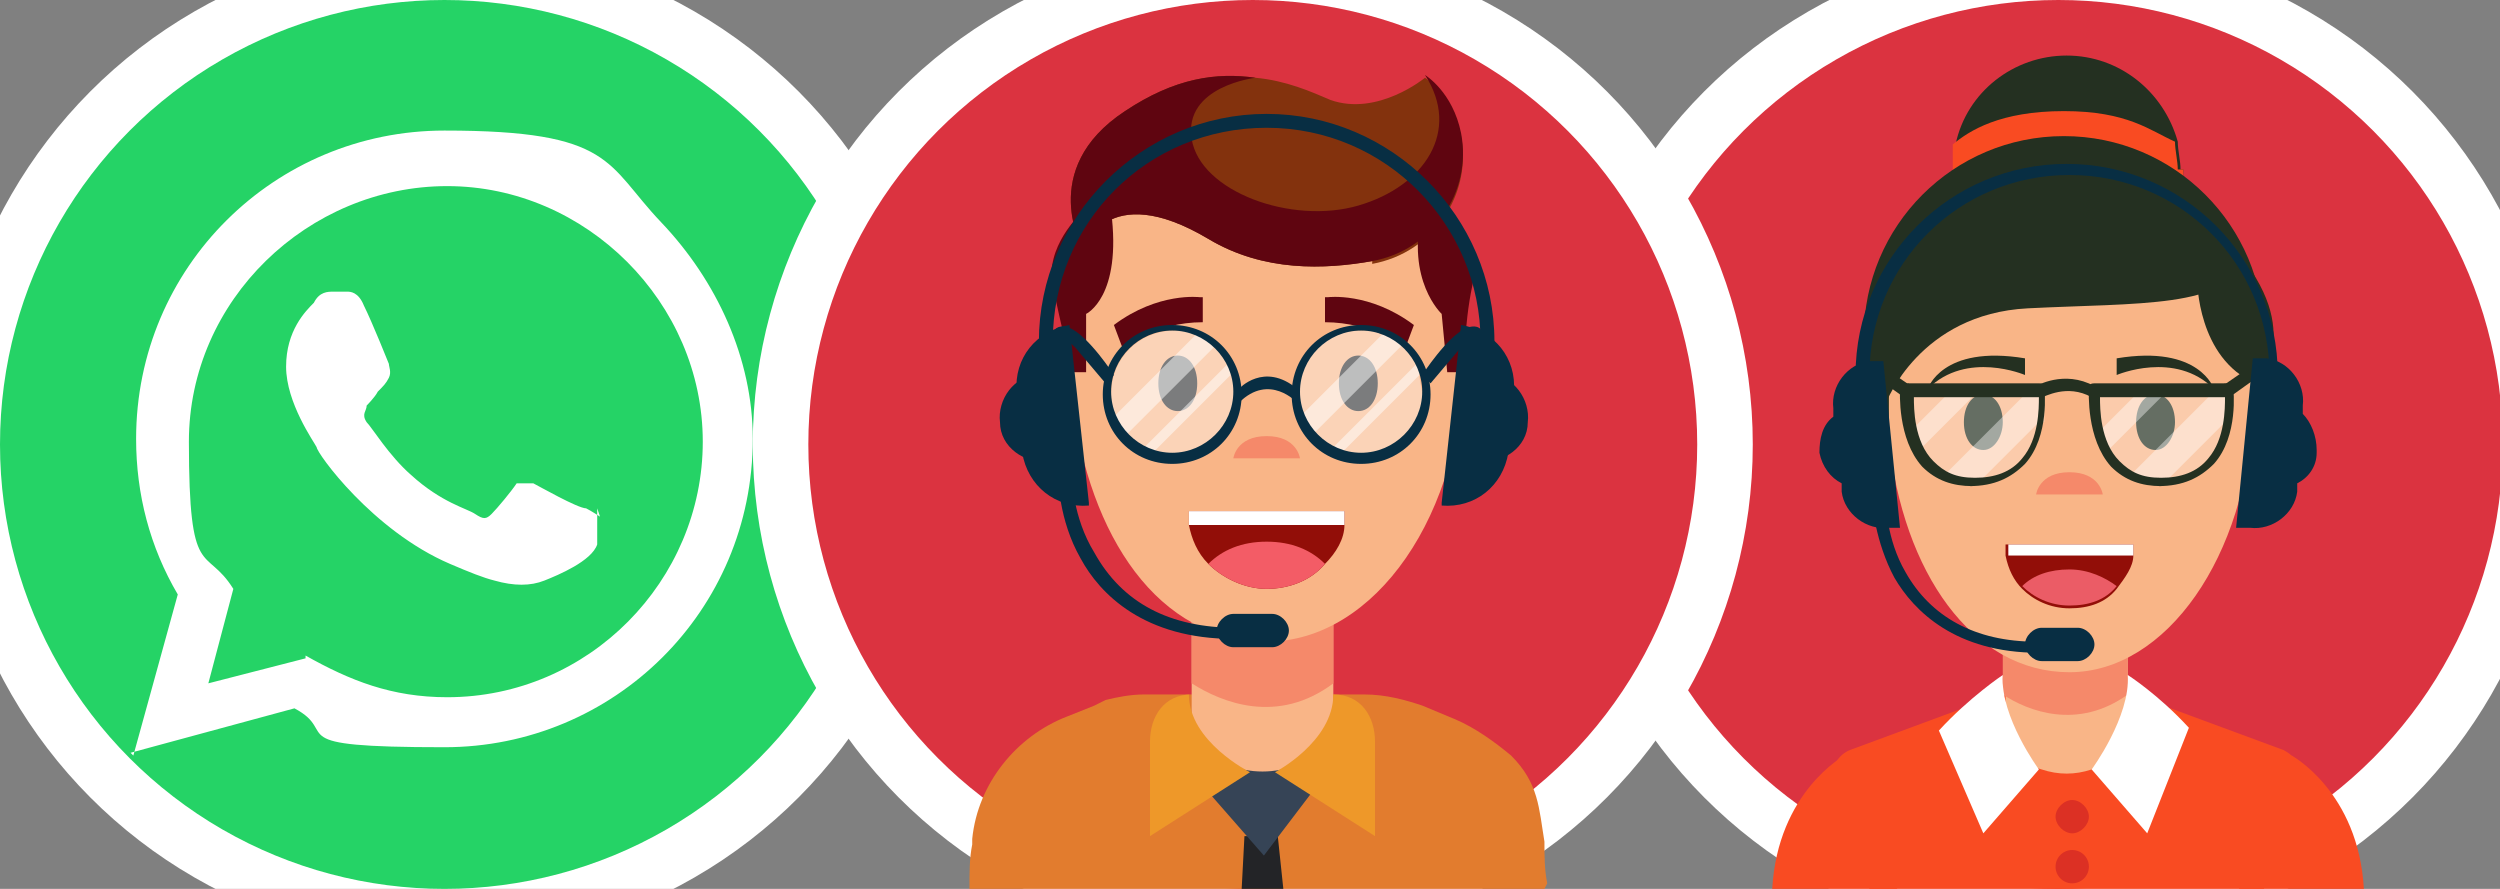 <?xml version="1.0" encoding="UTF-8"?> <svg xmlns="http://www.w3.org/2000/svg" id="Capa_1" data-name="Capa 1" version="1.1" viewBox="0 0 90 32"><rect x="0" y="0" width="90" height="32" fill="#808080" stroke="none"/><defs><style> .cls-1 { fill: #920e08; } .cls-1, .cls-2, .cls-3, .cls-4, .cls-5, .cls-6, .cls-7, .cls-8, .cls-9, .cls-10, .cls-11, .cls-12, .cls-13, .cls-14, .cls-15, .cls-16, .cls-17, .cls-18, .cls-19, .cls-20, .cls-21, .cls-22, .cls-23, .cls-24, .cls-25 { stroke-width: 0px; } .cls-26 { fill: none; stroke: #fff; stroke-miterlimit: 10; stroke-width: 4px; } .cls-2 { opacity: .3; } .cls-2, .cls-3, .cls-18, .cls-21, .cls-22 { fill: #fff; } .cls-3 { display: none; } .cls-4 { fill: #364456; } .cls-5 { fill: #f94b22; } .cls-6 { fill: #25d366; } .cls-7 { fill: #243021; } .cls-8 { fill: #eb5c66; } .cls-9 { fill: #f5896a; } .cls-10 { fill: #90a633; } .cls-11 { fill: #e27c2e; } .cls-12 { fill: #5f0510; } .cls-13 { fill: #f35c66; } .cls-14 { fill: #dc3024; } .cls-15 { fill: #c2c243; } .cls-16, .cls-24 { fill: #232427; } .cls-17 { fill: #83320d; } .cls-18 { opacity: .4; } .cls-19 { fill: #db3340; } .cls-20 { fill: #ee9829; } .cls-22 { opacity: .5; } .cls-23 { fill: #082e43; } .cls-24 { opacity: 0; } .cls-25 { fill: #f9b587; } </style></defs><g><g><circle class="cls-26" cx="143.5" cy="16" r="16"></circle><circle class="cls-19" cx="143.5" cy="16" r="16"></circle></g><g><circle class="cls-26" cx="16" cy="16" r="16"></circle><circle class="cls-6" cx="16" cy="16" r="16"></circle></g><path class="cls-21" d="M132.8,25.3l1.6-5.8c-1-1.7-1.5-3.6-1.5-5.6,0-6.2,5-11.1,11.1-11.1s5.8,1.2,7.8,3.3,3.3,4.9,3.3,7.8c0,6.2-5,11.1-11.1,11.1s-3.7-.5-5.4-1.4c0,0-5.9,1.6-5.9,1.6ZM138.9,21.7c1.6.9,3.1,1.5,5.1,1.5,5.1,0,9.2-4.2,9.2-9.2s-4.2-9.2-9.2-9.2-9.2,4.2-9.2,9.2.6,3.7,1.6,5.3l-.9,3.4c0,0,3.5-.9,3.5-.9ZM149.6,16.6c0,0-.3-.2-.5-.3-.3,0-1.7-.8-1.9-.9-.3,0-.4,0-.6,0-.2.3-.7.9-.9,1.1s-.3.2-.6,0-1.2-.4-2.3-1.4c-.8-.7-1.4-1.7-1.6-1.9-.2-.3,0-.4,0-.6,0,0,.3-.3.4-.5.2-.2.3-.3.4-.5s0-.4,0-.5c0,0-.6-1.5-.9-2.1-.2-.5-.5-.5-.6-.5h-.5c-.2,0-.5,0-.7.4-.3.3-1,1-1,2.3s1,2.7,1.1,2.9c0,.2,2,3,4.8,4.2.7.3,1.2.5,1.6.6.7.2,1.3.2,1.8,0s1.7-.7,1.9-1.3c0-.6,0-1.2,0-1.3Z"></path><g><circle class="cls-24" cx="143.4" cy="19" r="12.6" transform="translate(92.3 154.3) rotate(-76.9)"></circle><g><g><path class="cls-10" d="M151.2,32v-2.1c0-2.2-1.8-4-4-4h-7.8c-2.2,0-4,1.8-4,4v2.1h15.9Z"></path><polygon class="cls-16" points="144 32 143.8 30.5 142.6 30.5 142.5 32 144 32"></polygon><polygon class="cls-4" points="145.3 29.2 143.3 31.7 141.2 29.3 142.3 28.1 144.2 28.1 145.3 29.2"></polygon><path class="cls-15" d="M140.7,25.8h0c-1,0-1.5.8-1.5,1.8v3.4l3.7-2.4s-2.2-1.2-2.2-2.8Z"></path><path class="cls-15" d="M145.8,25.8h0c1,0,1.5.8,1.5,1.8v3.4l-3.6-2.4s2.1-1.2,2.1-2.8Z"></path><g><g><path class="cls-25" d="M145.8,21v6.7c-1.7,1.3-3.4,1.3-5.1,0v-6.7h5.1Z"></path><path class="cls-9" d="M145.8,21.2v3.8c-2,1.4-3.8.8-5.1,0v-3.9h5.1Z"></path><path class="cls-25" d="M150.6,13.5c0,5.8-3.2,10.4-7.1,10.4s-6.5-3.8-7.1-8.8c0,0,0,0,0,0,0-.5,0-1.1,0-1.7,0-1.3.2-2.6.5-3.8,0,0,0-.2,0-.3h13.2c.4,1.2.6,2.6.6,4.1Z"></path><path class="cls-9" d="M142.2,17.2s.1-.8,1.2-.8,1.3.8,1.3.8h-2.5Z"></path><g><path class="cls-1" d="M146.3,19.1c0,.2,0,.3,0,.5,0,.5-.4,1-.7,1.4-.5.6-1.3.9-2.1.9s-1.6-.4-2.1-.9c-.4-.4-.6-.9-.7-1.4,0-.2,0-.3,0-.5s0,0,0,0h5.7s0,0,0,0Z"></path><path class="cls-21" d="M146.3,19.1c0,.2,0,.3,0,.5h-5.6c0-.2,0-.3,0-.5s0,0,0,0h5.7s0,0,0,0Z"></path><path class="cls-13" d="M145.5,21.1c-.5.6-1.3.9-2.1.9s-1.6-.4-2.1-.9c.5-.5,1.3-.8,2.1-.8s1.6.3,2.1.8Z"></path></g><path class="cls-23" d="M140.9,14.6c0,.6-.3,1-.7,1s-.7-.5-.7-1,.3-1,.7-1,.7.5.7,1Z"></path><ellipse class="cls-23" cx="146.5" cy="14.6" rx=".7" ry="1"></ellipse><path class="cls-12" d="M141.9,11.7s-1.5-.5-3.2.4l.2.8s1.4-.6,3-.3v-.9Z"></path><path class="cls-12" d="M145.1,11.7s1.5-.5,3.2.5l-.2.8s-1.4-.7-3-.4v-.9Z"></path></g><path class="cls-25" d="M136.8,9.4s.9-5.1,6.4-5.1,6.7,5.1,6.7,5.1c0,0-8.3,1.1-13.2,0Z"></path><g><path class="cls-12" d="M140.1,5.1s.6,2.9-1.5,4.4c-2.2,1.5-1.8,3.5-1.8,3.5h-.7v-3.5c.1,0,0-3.7,4-4.4Z"></path><path class="cls-12" d="M146.8,5.1s-.6,2.9,1.5,4.4c2.2,1.5,1.8,3.5,1.8,3.5h.7v-3.5c-.1,0,0-3.7-4-4.4Z"></path><path class="cls-17" d="M149,7s-5.1,2.1-11.9.2c0,0-.3-3.2,3.4-4,.8-.2,1.5-.3,2.1-.3h0c2.5-.2,4.4.3,5.8,1.4,0,0,0,0,.1.1,1.5,1.4.5,2.6.5,2.6Z"></path><path class="cls-12" d="M149,7s-5.1,2.1-11.9.2c0,0-.3-3.2,3.4-4,.8-.2,1.5-.3,2.1-.3,0,0-2.8.6-2.5,2.3.3,1.6,7.4,1.9,8.2.6.3-.5.3-1,0-1.4,0,0,0,0,.1.1,1.5,1.4.5,2.6.5,2.6Z"></path></g></g><path class="cls-10" d="M138.7,25.9s-4.1.4-6.2,6.1h5.8l.4-6.1Z"></path><path class="cls-10" d="M147.9,25.9s4.1.4,6.2,6.1h-5.8l-.4-6.1Z"></path></g><g><g><path class="cls-23" d="M149.8,18.2h0c1.2.1,2.3-.7,2.4-1.9l.2-2.2c.1-1.2-.7-2.3-1.9-2.4h0l-.7,6.5Z"></path><path class="cls-23" d="M151.3,13.6c0,0,.1,0,.2,0,.9,0,1.5.9,1.4,1.7s-.9,1.5-1.7,1.4c0,0-.1,0-.2,0l.3-3.1Z"></path></g><g><path class="cls-23" d="M137.1,18.2h0c-1.2.1-2.3-.7-2.4-1.9l-.2-2.2c-.1-1.2.7-2.3,1.9-2.4h0l.7,6.5Z"></path><path class="cls-23" d="M135.5,13.6c0,0-.1,0-.2,0-.9,0-1.5.9-1.4,1.7,0,.9.9,1.5,1.7,1.4,0,0,.1,0,.2,0l-.3-3.1Z"></path></g><path class="cls-23" d="M151.7,12.3h-.5c0-4.2-3.5-7.7-7.7-7.7s-7.7,3.5-7.7,7.7h-.5c0-4.5,3.7-8.2,8.2-8.2s8.2,3.7,8.2,8.2Z"></path><path class="cls-23" d="M142.3,23.1c-3.2,0-4.8-1.6-5.5-2.9-.8-1.4-.8-2.9-.8-2.9h.5s0,1.4.8,2.7c1,1.8,2.7,2.7,5.1,2.7v.5Z"></path><path class="cls-23" d="M143.7,23.4h-1.4c-.3,0-.6-.3-.6-.6h0c0-.3.3-.6.6-.6h1.4c.3,0,.6.3.6.6h0c0,.3-.3.6-.6.6Z"></path></g></g></g></g><g><g><circle class="cls-26" cx="74.1" cy="16" r="16"></circle><circle class="cls-19" cx="74.1" cy="16" r="16"></circle></g><path class="cls-3" d="M63.2,25.3l1.6-5.8c-1-1.7-1.5-3.6-1.5-5.6,0-6.2,5-11.1,11.1-11.1s5.8,1.2,7.8,3.3,3.3,4.9,3.3,7.8c0,6.2-5,11.1-11.1,11.1s-3.7-.5-5.4-1.4c0,0-5.9,1.6-5.9,1.6ZM69.3,21.7c1.6.9,3.1,1.5,5.1,1.5,5.1,0,9.2-4.2,9.2-9.2s-4.2-9.2-9.2-9.2-9.2,4.2-9.2,9.2.6,3.7,1.6,5.3l-.9,3.4c0,0,3.5-.9,3.5-.9ZM80,16.6c0,0-.3-.2-.5-.3-.3,0-1.7-.8-1.9-.9-.3,0-.4,0-.6,0-.2.3-.7.9-.9,1.1s-.3.2-.6,0-1.2-.4-2.3-1.4c-.8-.7-1.4-1.7-1.6-1.9-.2-.3,0-.4,0-.6,0,0,.3-.3.4-.5.2-.2.3-.3.4-.5s0-.4,0-.5c0,0-.6-1.5-.9-2.1-.2-.5-.5-.5-.6-.5h-.5c-.2,0-.5,0-.7.4-.3.3-1,1-1,2.3s1,2.7,1.1,2.9c0,.2,2,3,4.8,4.2.7.3,1.2.5,1.6.6.7.2,1.3.2,1.8,0s1.7-.7,1.9-1.3c0-.6,0-1.2,0-1.3Z"></path><g><circle class="cls-24" cx="74" cy="19.9" r="11.8"></circle><g><g><g><path class="cls-7" d="M78.6,6.1c0,.8-.2,1.6-.7,2.3-.7,1.1-2,1.9-3.4,1.9s-2.7-.7-3.4-1.9c-.4-.7-.7-1.4-.7-2.3s0-.6,0-.9c.4-1.9,2.1-3.2,4-3.2s3.5,1.3,4,3.1c0,.3.1.7.1,1Z"></path><path class="cls-5" d="M78.6,6.1c0,.8-.2,1.6-.7,2.3h-6.9c-.4-.7-.7-1.4-.7-2.3s0-.6,0-.9c.6-.5,1.7-1.2,4-1.2s3.1.7,4,1.1c0,.3.1.7.1,1Z"></path></g><circle class="cls-7" cx="74.3" cy="12.1" r="7.2"></circle><g><g><path class="cls-5" d="M67.4,32h14.1l1.3-3.6c.2-.5,0-1.1-.6-1.4l-4.6-1.7-1.1-1.1-2.1,3.1-2.2-3.1-1,1.1-4.6,1.7c-.5.2-.8.8-.6,1.4l1.3,3.6Z"></path><path class="cls-21" d="M72.3,25.2c0,.1,0,.2,0,.3,0,2.9,4.4,2.9,4.5,0,0-.1,0-.2,0-.4h-4.5Z"></path><g><path class="cls-14" d="M75.2,29.4c0,.3-.3.6-.6.6s-.6-.3-.6-.6.3-.6.6-.6.6.3.6.6Z"></path><circle class="cls-14" cx="74.6" cy="31.2" r=".6"></circle></g></g><g><g><path class="cls-25" d="M76.6,21.1v4.8c0,.8-.5,1.6-1.3,1.8-.6.2-1.2.2-1.8,0-.8-.2-1.3-1-1.3-1.8v-4.8h4.5Z"></path><path class="cls-9" d="M76.6,21.3v3.7c-1.8,1.3-3.6.6-4.5,0v-3.8h4.5Z"></path><path class="cls-25" d="M81.1,14.2c0,0,0,.2,0,.3,0,.1,0,.2,0,.3-.2,5.2-3.1,9.4-6.6,9.4s-6-3.6-6.5-8.4c0,0,0,0,0,0,0-.3,0-.7,0-1,0-.1,0-.2,0-.3,0,0,0-.2,0-.3,0-1.3.2-2.5.4-3.6,0,0,.3-1.1.3-1.2h0c3.8-.6,7.7-.6,11.4,0h.5c.3,1.3.6,3.4.6,4.8Z"></path><path class="cls-9" d="M73.3,17.8s.1-.8,1.2-.8,1.2.8,1.2.8h-2.4Z"></path><g><path class="cls-1" d="M76.8,19.6c0,.1,0,.3,0,.4,0,.4-.3.8-.6,1.2-.4.5-1,.7-1.7.7s-1.3-.3-1.7-.7c-.3-.3-.5-.7-.6-1.2,0-.1,0-.3,0-.4s0,0,0,0h4.6s0,0,0,0Z"></path><path class="cls-21" d="M76.8,19.6c0,.1,0,.3,0,.4h-4.5c0-.1,0-.3,0-.4s0,0,0,0h4.6s0,0,0,0Z"></path><path class="cls-8" d="M76.2,21.1c-.4.5-1,.7-1.7.7s-1.3-.3-1.7-.7c.4-.4,1-.6,1.7-.6s1.3.3,1.7.6Z"></path></g><path class="cls-23" d="M74.2,9.3"></path><path class="cls-7" d="M78.3,15.2c0,.5-.3,1-.7,1s-.7-.4-.7-1,.3-1,.7-1,.7.4.7,1Z"></path><path class="cls-7" d="M72.1,15.2c0,.5-.3,1-.7,1s-.7-.4-.7-1,.3-1,.7-1,.7.4.7,1Z"></path><path class="cls-7" d="M72.9,12.9v.6s-2.1-.9-3.5.5c0,0,.5-1.6,3.5-1.1Z"></path><path class="cls-7" d="M76.2,12.9v.6s2.1-.9,3.5.5c0,0-.5-1.6-3.5-1.1Z"></path></g><path class="cls-7" d="M67.9,14.5s1.2-3.2,5.1-3.4c3.9-.2,7.4,0,7.6-1.8.2-1.3-6.5-1.1-10.1-.9-1.1,0-1.8.3-2.5,1.4,0,0-.1.4-.1.4-.4.7-.5,3.8,0,4.3Z"></path><path class="cls-7" d="M79.1,10.1s0,2.8,2.1,3.7c0,0,1.9-1.8-.8-4.9l-1.3,1.2Z"></path></g><g><g><path class="cls-2" d="M73.4,15.2c-.2.9-.7,1.9-2.1,2.1,0,0-.2,0-.3,0-.4,0-.8,0-1-.2-.5-.2-.8-.5-.9-.9-.1-.2-.2-.5-.3-.7-.2-.8,0-1.5,0-1.5h4.8s0,.5,0,1.2Z"></path><path class="cls-18" d="M71.2,14.1l-2.2,2.2c-.1-.2-.2-.5-.3-.7l1.5-1.5h.9Z"></path><path class="cls-18" d="M73.4,15.2l-2.1,2.1c0,0-.2,0-.3,0-.4,0-.8,0-1-.2l3.1-3.1h.4s0,.5,0,1.2Z"></path><path class="cls-7" d="M71,17.5c-.7,0-1.3-.2-1.8-.7-.9-1-.8-2.7-.8-2.8,0-.1,0-.2.2-.2h4.8c.1,0,.2,0,.2.2,0,0,.2,1.7-.7,2.7-.5.5-1.1.8-2,.8ZM68.9,14.3c0,.4,0,1.6.7,2.3.4.4.8.6,1.5.6s1.3-.2,1.7-.7c.6-.7.6-1.8.6-2.2h-4.4Z"></path></g><g><path class="cls-2" d="M80.1,15.2c-.2.9-.7,1.9-2.1,2.1,0,0-.2,0-.3,0-.4,0-.8,0-1-.2-.5-.2-.8-.5-.9-.9-.1-.2-.2-.5-.3-.7-.2-.8,0-1.5,0-1.5h4.8s0,.5,0,1.2Z"></path><path class="cls-18" d="M78,14.1l-2.2,2.2c-.1-.2-.2-.5-.3-.7l1.5-1.5h.9Z"></path><path class="cls-18" d="M80.1,15.2l-2.1,2.1c0,0-.2,0-.3,0-.4,0-.8,0-1-.2l3.1-3.1h.4s0,.5,0,1.2Z"></path><path class="cls-7" d="M77.8,17.5c-.7,0-1.3-.2-1.8-.7-.9-1-.8-2.7-.8-2.8,0-.1,0-.2.2-.2h4.8c.1,0,.2,0,.2.2,0,0,.2,1.7-.7,2.7-.5.5-1.1.8-2,.8ZM75.6,14.3c0,.4,0,1.6.7,2.3.4.4.8.6,1.5.6s1.3-.2,1.7-.7c.6-.7.6-1.8.6-2.2h-4.4Z"></path></g><path class="cls-7" d="M75.3,14.3c-.9-.5-1.7,0-1.8,0l-.2-.4s1-.6,2.1,0l-.2.4Z"></path><path class="cls-7" d="M80,13.9l1.6-1.1s.2,0,.2.4l-1.4,1-.3-.4Z"></path><path class="cls-7" d="M68.8,13.9l-1.6-1.1s-.2,0-.2.4l1.4,1,.3-.4Z"></path></g><g><path class="cls-21" d="M72.1,24.3s-1.2.8-2.3,2l1.6,3.7,2-2.3s-1.4-1.9-1.3-3.4Z"></path><path class="cls-21" d="M76.6,24.3s1.1.7,2.2,1.9l-1.5,3.8-2-2.3s1.4-1.9,1.3-3.4Z"></path></g><path class="cls-5" d="M68.3,32l-1.9-4.8s-2.4,1.3-2.6,4.8h4.5Z"></path><path class="cls-5" d="M80.6,32l1.9-4.8s2.4,1.3,2.6,4.8h-4.5Z"></path></g></g><g><path class="cls-23" d="M83.4,16.3c0,.5-.3.9-.7,1.1v.3c-.1.8-.9,1.4-1.7,1.3h-.5c0,0,.6-6.1.6-6.1h.5c.8.1,1.4.9,1.3,1.7v.3c.3.3.5.8.5,1.3Z"></path><path class="cls-23" d="M68.5,19h-.5c-.8.1-1.6-.5-1.7-1.3v-.3c-.4-.2-.7-.6-.8-1.1,0-.5.1-1,.5-1.3v-.3c-.1-.8.5-1.6,1.3-1.7h.5c0,0,.6,6,.6,6Z"></path><path class="cls-23" d="M82.2,13.5h-.5c0-4-3.2-7.2-7.2-7.2s-7.2,3.2-7.2,7.2h-.5c0-4.2,3.4-7.6,7.6-7.6s7.6,3.4,7.6,7.6Z"></path><path class="cls-23" d="M73.4,23.5c-3,0-4.5-1.5-5.2-2.7-.7-1.3-.8-2.7-.8-2.7h.5s0,1.3.7,2.5c.9,1.6,2.5,2.5,4.7,2.5v.5Z"></path><path class="cls-23" d="M74.8,23.8h-1.3c-.3,0-.6-.3-.6-.6h0c0-.3.3-.6.6-.6h1.3c.3,0,.6.3.6.6h0c0,.3-.3.6-.6.6Z"></path></g></g></g></g><g><g><circle class="cls-26" cx="45.1" cy="16" r="16"></circle><circle class="cls-19" cx="45.1" cy="16" r="16"></circle></g><path class="cls-3" d="M34,25.3l1.6-5.8c-1-1.7-1.5-3.6-1.5-5.6,0-6.2,5-11.1,11.1-11.1s5.8,1.2,7.8,3.3,3.3,4.9,3.3,7.8c0,6.2-5,11.1-11.1,11.1s-3.7-.5-5.4-1.4c0,0-5.9,1.6-5.9,1.6ZM40.1,21.7c1.6.9,3.1,1.5,5.1,1.5,5.1,0,9.2-4.2,9.2-9.2s-4.2-9.2-9.2-9.2-9.2,4.2-9.2,9.2.6,3.7,1.6,5.3l-.9,3.4c0,0,3.5-.9,3.5-.9ZM50.8,16.6c0,0-.3-.2-.5-.3-.3,0-1.7-.8-1.9-.9-.3,0-.4,0-.6,0-.2.3-.7.9-.9,1.1s-.3.2-.6,0-1.2-.4-2.3-1.4c-.8-.7-1.4-1.7-1.6-1.9-.2-.3,0-.4,0-.6,0,0,.3-.3.4-.5.2-.2.3-.3.4-.5s0-.4,0-.5c0,0-.6-1.5-.9-2.1-.2-.5-.5-.5-.6-.5h-.5c-.2,0-.5,0-.7.4-.3.3-1,1-1,2.3s1,2.7,1.1,2.9c0,.2,2,3,4.8,4.2.7.3,1.2.5,1.6.6.7.2,1.3.2,1.8,0s1.7-.7,1.9-1.3c0-.6,0-1.2,0-1.3Z"></path><g><circle class="cls-24" cx="45.4" cy="19.1" r="12.6"></circle><g><g><path class="cls-11" d="M55.6,32h-20.7c0-.6,0-1.1.1-1.6,0,0,0-.1,0-.2.2-2,1.6-3.7,3.4-4.4l1-.4.4-.2c.4-.1.9-.2,1.4-.2h7.9c.8,0,1.5.2,2.1.4l1.2.5c.7.3,1.4.8,2,1.3,1,1,1,1.9,1.2,3.1,0,.5,0,1,.1,1.5Z"></path><polygon class="cls-16" points="46.2 32 46 30.1 44.8 30.1 44.7 32 46.2 32"></polygon><polygon class="cls-4" points="47.4 28.3 45.5 30.8 43.4 28.4 44.5 27.2 46.3 27.2 47.4 28.3"></polygon><path class="cls-25" d="M48,20.2v6.6c-1.7,1.3-3.4,1.3-5.1,0v-6.6h5.1Z"></path><path class="cls-9" d="M48,20.4v4.2c-2,1.5-4,.7-5.1,0v-4.2h5.1Z"></path><path class="cls-25" d="M52.7,12.8c0,5.7-3.2,10.3-7.1,10.3s-6.4-3.8-7-8.7c0,0,0,0,0,0,0-.5,0-1.1,0-1.7,0-1.3.2-2.6.5-3.8,0,0,0-.2,0-.3,0,0,1.5-3.2,6.4-3.2s6.7,3.2,6.7,3.2c.4,1.2.6,2.6.6,4Z"></path><path class="cls-9" d="M44.4,16.5s.1-.8,1.2-.8,1.2.8,1.2.8h-2.4Z"></path><g><path class="cls-1" d="M48.4,18.4c0,.2,0,.3,0,.5,0,.5-.3,1-.7,1.4-.5.6-1.3.9-2.1.9s-1.6-.4-2.1-.9c-.4-.4-.6-.9-.7-1.4,0-.2,0-.3,0-.5s0,0,0,0h5.7s0,0,0,0Z"></path><path class="cls-21" d="M48.4,18.4c0,.2,0,.3,0,.5h-5.6c0-.2,0-.3,0-.5s0,0,0,0h5.7s0,0,0,0Z"></path><path class="cls-13" d="M47.7,20.3c-.5.6-1.3.9-2.1.9s-1.6-.4-2.1-.9c.5-.5,1.2-.8,2.1-.8s1.6.3,2.1.8Z"></path></g><path class="cls-16" d="M49.6,13.8c0,.6-.3,1-.7,1s-.7-.4-.7-1,.3-1,.7-1,.7.4.7,1Z"></path><path class="cls-16" d="M43.1,13.8c0,.6-.3,1-.7,1s-.7-.4-.7-1,.3-1,.7-1,.7.4.7,1Z"></path><path class="cls-12" d="M43.2,10.7s-1.5-.2-3.1,1l.3.8s1.2-.9,2.9-.9v-.9Z"></path><path class="cls-12" d="M47.8,10.7s1.5-.2,3.1,1l-.3.8s-1.2-.9-2.9-.9v-.9Z"></path><path class="cls-20" d="M42.9,25h0c-1,0-1.5.8-1.5,1.7v3.4l3.6-2.3s-2.2-1.1-2.2-2.8Z"></path><path class="cls-20" d="M48,25h0c1,0,1.5.8,1.5,1.7v3.4l-3.6-2.3s2.1-1.1,2.1-2.8Z"></path><path class="cls-17" d="M49.4,9.4c-1.7.3-3.9.4-5.9-.8-3.7-2.2-4.5.4-4.5.4,0,0-1.7-2.9,1.5-5,1.8-1.2,3.3-1.4,4.7-1.2,1.1.1,2,.5,2.7.8,1.7.6,3.4-.8,3.4-.8,0,0,0,0,0,0,0,0,1,.6,1.3,2.1.4,2.1-1,4.2-3.2,4.6Z"></path><path class="cls-12" d="M49.4,9.4c-1.7.3-3.9.4-5.9-.8-3.7-2.2-4.5.4-4.5.4,0,0-1.7-2.9,1.5-5,1.8-1.2,3.3-1.4,4.7-1.2,0,0-2.6.3-2.3,2.2.3,1.9,3.6,3.1,6,2.4,2.4-.7,3.7-2.7,2.4-4.7,0,0,1,.6,1.3,2.1.4,2.1-1,4.2-3.2,4.6Z"></path><path class="cls-12" d="M38.9,7.7s-1.3,1.2-1,2.6.7,3.1.7,3.1h.5v-2.1s1.3-.6.9-3.7h-1Z"></path><path class="cls-12" d="M52,7.7s1.3,1.2,1,2.6-.3,3.1-.3,3.1h-.6l-.2-2.1s-1.3-1.2-.7-3.7h.8Z"></path><g><g><g><g><path class="cls-18" d="M44.6,14.1c0,1.3-1,2.3-2.3,2.3s-.5,0-.7-.1c-.1,0-.2,0-.4-.1-.3-.1-.5-.3-.7-.5-.2-.2-.3-.5-.4-.7,0-.3-.1-.5-.1-.8,0-1.3,1-2.3,2.3-2.3s.6,0,.8.1c.3.1.5.3.7.4.2.2.4.4.5.7,0,.1.1.2.1.4,0,.2.1.5.1.7Z"></path><path class="cls-22" d="M43.8,12.4l-3.3,3.3c-.2-.2-.3-.5-.4-.7l3-3c.3.1.5.3.7.4Z"></path><path class="cls-22" d="M44.4,13.4l-2.9,2.9c-.1,0-.2,0-.4-.1l3.1-3.1c0,.1.1.2.1.4Z"></path><path class="cls-23" d="M42.2,16.7c-1.4,0-2.5-1.1-2.5-2.5s1.1-2.5,2.5-2.5,2.5,1.1,2.5,2.5-1.1,2.5-2.5,2.5ZM42.2,11.9c-1.2,0-2.2,1-2.2,2.2s1,2.2,2.2,2.2,2.2-1,2.2-2.2-1-2.2-2.2-2.2Z"></path></g><g><path class="cls-18" d="M51.3,14.1c0,1.3-1,2.3-2.3,2.3s-.5,0-.7-.1c-.1,0-.2,0-.4-.1-.3-.1-.5-.3-.7-.5-.2-.2-.3-.5-.4-.7,0-.3-.1-.5-.1-.8,0-1.3,1-2.3,2.3-2.3s.6,0,.8.1c.3.1.5.3.7.4.2.2.4.4.5.7,0,.1.1.2.1.4,0,.2.1.5.1.7Z"></path><path class="cls-22" d="M50.5,12.4l-3.3,3.3c-.2-.2-.3-.5-.4-.7l3-3c.3.1.5.3.7.4Z"></path><path class="cls-22" d="M51.2,13.4l-2.9,2.9c-.1,0-.2,0-.4-.1l3.1-3.1c0,.1.1.2.1.4Z"></path><path class="cls-23" d="M49,16.7c-1.4,0-2.5-1.1-2.5-2.5s1.1-2.5,2.5-2.5,2.5,1.1,2.5,2.5-1.1,2.5-2.5,2.5ZM49,11.9c-1.2,0-2.2,1-2.2,2.2s1,2.2,2.2,2.2,2.2-1,2.2-2.2-1-2.2-2.2-2.2Z"></path></g></g><path class="cls-23" d="M51.2,13.5s.9-1.4,1.6-1.7c.6-.2.6.3.6.3,0,0,0,0,0,0-.3,0-.6.2-.8.4l-1.1,1.3-.3-.3Z"></path><path class="cls-23" d="M40.1,13.5s-.9-1.4-1.6-1.7c-.6-.2-.6.3-.6.3,0,0,0,0,0,0,.3,0,.6.2.8.4l1.1,1.3.3-.3Z"></path></g><path class="cls-23" d="M44.6,14s.9-1,2.1,0v.5s-1-1.1-2.1,0v-.5Z"></path></g></g><g><g><path class="cls-23" d="M51.9,18.2h0c1.2.1,2.2-.7,2.4-1.9l.2-2.2c.1-1.2-.7-2.2-1.9-2.4h0l-.7,6.4Z"></path><path class="cls-23" d="M53.4,13.5c0,0,.1,0,.2,0,.9,0,1.5.9,1.4,1.7,0,.9-.9,1.5-1.7,1.4,0,0-.1,0-.2,0l.3-3.1Z"></path></g><g><path class="cls-23" d="M39.2,18.2h0c-1.2.1-2.2-.7-2.4-1.9l-.2-2.2c-.1-1.2.7-2.2,1.9-2.4h0l.7,6.4Z"></path><path class="cls-23" d="M37.6,13.5c0,0-.1,0-.2,0-.9,0-1.5.9-1.4,1.7,0,.9.9,1.5,1.7,1.4,0,0,.1,0,.2,0l-.3-3.1Z"></path></g><path class="cls-23" d="M53.8,12.3h-.5c0-4.2-3.4-7.7-7.7-7.7s-7.7,3.4-7.7,7.7h-.5c0-4.5,3.7-8.2,8.2-8.2s8.2,3.7,8.2,8.2Z"></path><path class="cls-23" d="M44.4,23c-3.2,0-4.8-1.6-5.5-2.9-.8-1.4-.8-2.9-.8-2.9h.5s0,1.4.8,2.7c1,1.8,2.7,2.7,5.1,2.7v.5Z"></path><path class="cls-23" d="M45.8,23.3h-1.4c-.3,0-.6-.3-.6-.6h0c0-.3.3-.6.6-.6h1.4c.3,0,.6.3.6.6h0c0,.3-.3.6-.6.6Z"></path></g></g></g></g><path class="cls-21" d="M4.8,27.2l1.6-5.8c-1-1.7-1.5-3.6-1.5-5.6,0-6.2,5-11.1,11.1-11.1s5.8,1.2,7.8,3.3,3.3,4.9,3.3,7.8c0,6.2-5,11.1-11.1,11.1s-3.7-.5-5.4-1.4c0,0-5.9,1.6-5.9,1.6ZM11,23.6c1.6.9,3.1,1.5,5.1,1.5,5.1,0,9.2-4.2,9.2-9.2s-4.2-9.2-9.2-9.2S6.8,10.8,6.8,15.9s.6,3.7,1.6,5.3l-.9,3.4c0,0,3.5-.9,3.5-.9ZM21.6,18.6c0,0-.3-.2-.5-.3-.3,0-1.7-.8-1.9-.9-.3,0-.4,0-.6,0-.2.3-.7.9-.9,1.1s-.3.2-.6,0-1.2-.4-2.3-1.4c-.8-.7-1.4-1.7-1.6-1.9-.2-.3,0-.4,0-.6,0,0,.3-.3.4-.5.2-.2.3-.3.4-.5s0-.4,0-.5c0,0-.6-1.5-.9-2.1-.2-.5-.5-.5-.6-.5h-.5c-.2,0-.5,0-.7.4-.3.3-1,1-1,2.3s1,2.7,1.1,2.9c0,.2,2,3,4.8,4.2.7.3,1.2.5,1.6.6.7.2,1.3.2,1.8,0s1.7-.7,1.9-1.3c0-.6,0-1.2,0-1.3Z"></path></svg> 
